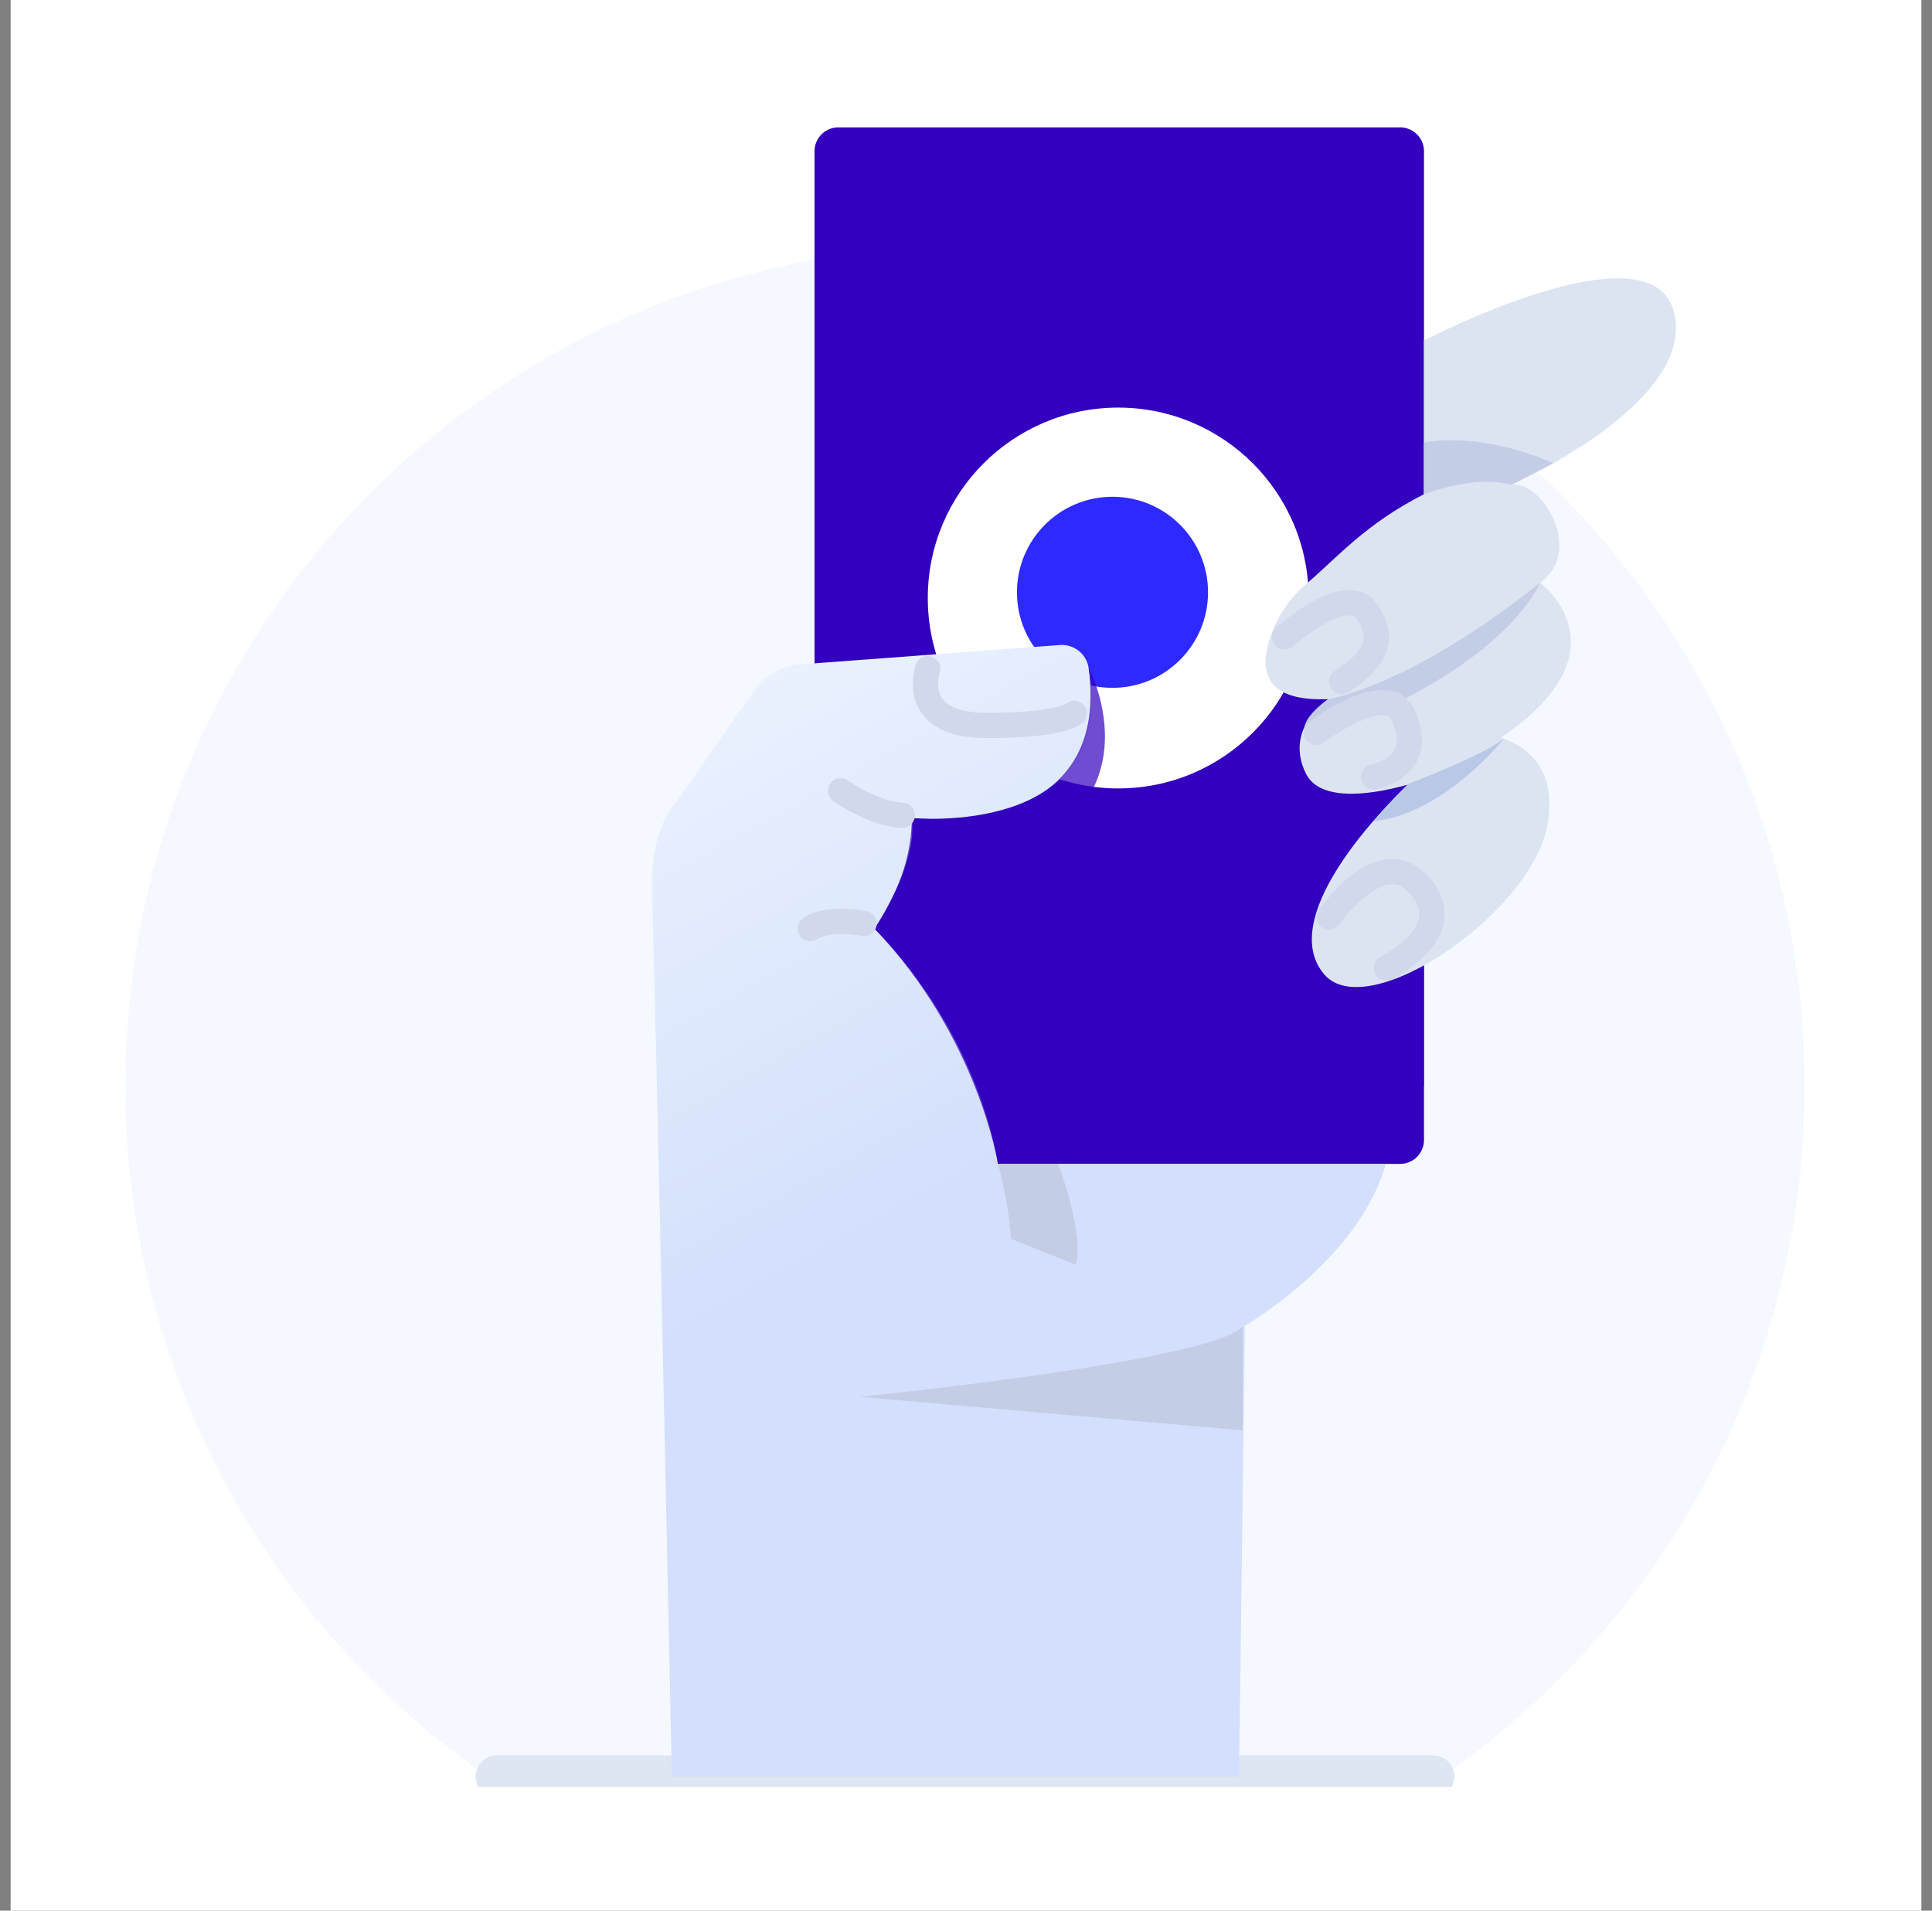 <svg width="91" height="90" viewBox="0 0 91 90" fill="none" xmlns="http://www.w3.org/2000/svg">
<rect x="0" y="0" width="91" height="90" fill="#808080" stroke="none"/>
<rect width="90" height="90" transform="translate(0.5)" fill="white"/>
<g clip-path="url(#clip0_580_6382)">
<path d="M22.949 83.68C12.646 76.541 5.9 64.633 5.9 51.149C5.9 29.304 23.611 11.595 45.453 11.595C67.296 11.595 85.007 29.307 85.007 51.149C85.007 64.633 78.26 76.54 67.958 83.68" fill="url(#paint0_linear_580_6382)" fill-opacity="0.3"/>
<path d="M23.4 83.681H67.507" stroke="#DEE5F3" stroke-width="1.987" stroke-linecap="round" stroke-linejoin="round"/>
<path d="M65.948 6H39.489C38.868 6 38.365 6.503 38.365 7.124V53.701C38.365 54.321 38.868 54.825 39.489 54.825H65.948C66.569 54.825 67.072 54.321 67.072 53.701V7.124C67.072 6.503 66.569 6 65.948 6Z" fill="#3200BE"/>
<path d="M52.67 37.139C57.623 37.139 61.639 33.123 61.639 28.17C61.639 23.216 57.623 19.2 52.67 19.2C47.716 19.2 43.7 23.216 43.7 28.17C43.7 33.123 47.716 37.139 52.67 37.139Z" fill="white"/>
<path d="M52.4 32.4C54.885 32.4 56.9 30.385 56.9 27.9C56.9 25.415 54.885 23.4 52.4 23.4C49.914 23.4 47.9 25.415 47.9 27.9C47.9 30.385 49.914 32.4 52.4 32.4Z" fill="#2E29FF"/>
<path d="M58.361 83.681L58.635 62.45C58.635 62.45 64.013 59.35 65.273 54.825H47.005C47.005 54.825 46.237 48.9 41.19 43.743C41.19 43.743 43.248 40.726 42.946 38.532C42.946 38.532 52.732 39.513 51.271 31.427C51.214 31.117 51.044 30.838 50.794 30.646C50.544 30.453 50.232 30.36 49.917 30.384L37.62 31.302C37.21 31.333 36.812 31.454 36.455 31.658C36.097 31.861 35.789 32.142 35.554 32.479L31.864 37.763C31.864 37.763 30.575 38.943 30.712 42.207C30.849 45.471 31.645 83.681 31.645 83.681H58.361Z" fill="url(#paint1_linear_580_6382)"/>
<path opacity="0.7" d="M61.515 36.447C61.515 36.447 61.678 38.026 64.662 38.698L66.332 36.926L61.515 36.447Z" fill="#3200BE"/>
<path opacity="0.7" d="M51.271 31.428C51.271 31.428 55.07 38.563 45.826 40.892C45.826 40.892 46.045 42.399 44.454 43.633C44.454 43.633 48.852 49.45 49.847 54.824H47.006C47.006 54.824 46.045 48.817 41.19 43.743C41.19 43.743 42.946 41.453 42.946 38.532C42.946 38.532 52.41 39.711 51.271 31.428Z" fill="#3200BE"/>
<path d="M72.542 27.45C72.542 27.45 78.224 31.674 67.072 36.721C67.072 36.721 62.488 38.392 61.515 36.447C60.446 34.307 62.558 32.935 62.558 32.935C60.218 33.018 59.14 32.186 59.805 30.088C60.131 29.075 60.736 28.173 61.549 27.487C62.999 26.253 64.312 24.679 67.072 23.28V16.039C67.072 16.039 77.809 10.444 78.853 14.723C79.898 19.002 71.173 22.842 71.173 22.842C72.542 22.54 74.681 25.914 72.542 27.45Z" fill="#DCE4F2"/>
<path d="M62.558 32.935C62.558 32.935 66.398 32.359 72.542 27.449C72.542 27.449 70.92 31.61 61.7 34.8C61.7 34.8 60.72 34.28 62.558 32.935Z" fill="#C3CDE5"/>
<path d="M52.718 52.501C53.561 52.501 54.245 51.818 54.245 50.975C54.245 50.132 53.561 49.449 52.718 49.449C51.875 49.449 51.192 50.132 51.192 50.975C51.192 51.818 51.875 52.501 52.718 52.501Z" stroke="#3200BE" stroke-width="1.192" stroke-miterlimit="10"/>
<path d="M66.386 48.088H45.2" stroke="#3200BE" stroke-width="1.192" stroke-linecap="round" stroke-linejoin="round"/>
<path d="M73.165 21.819C73.165 21.819 70.078 20.346 67.072 20.84V23.281C67.072 23.281 69.485 22.336 71.171 22.842L73.165 21.819Z" fill="#C3CDE5"/>
<path opacity="0.7" d="M61.862 44.894C61.862 44.894 63.056 50.799 67.072 51.155V45.022C67.072 45.022 62.928 48.214 61.862 44.894Z" fill="#3200BE"/>
<path d="M47.006 54.825C47.006 54.825 47.529 56.628 47.61 58.356L50.654 59.563C50.654 59.563 51.175 58.582 49.847 54.827L47.006 54.825Z" fill="#C3CDE5"/>
<path d="M40.505 65.797C40.505 65.797 57.039 64.14 58.537 62.483V67.377L40.505 65.797Z" fill="#C3CDE5"/>
<path d="M68.095 35.306C68.463 34.984 68.912 34.766 69.394 34.675C69.875 34.585 70.372 34.625 70.833 34.792C71.994 35.222 73.25 36.237 72.929 38.634C72.357 42.894 64.461 48.297 62.382 45.908C60.441 43.675 63.51 39.266 68.095 35.306Z" fill="#DCE4F2"/>
<path d="M39.594 37.253C39.594 37.253 41.19 38.366 42.5 38.4" stroke="#D1D8EC" stroke-width="1.192" stroke-linecap="round" stroke-linejoin="round"/>
<path d="M40.7 43.5C40.7 43.5 39.004 43.16 38.167 43.743" stroke="#D1D8EC" stroke-width="1.192" stroke-linecap="round" stroke-linejoin="round"/>
<path d="M43.7 31.5C43.7 31.5 42.765 34.143 46.385 34.168C50.006 34.194 50.6 33.6 50.6 33.6" stroke="#D1D8EC" stroke-width="1.192" stroke-linecap="round" stroke-linejoin="round"/>
<path d="M65.3 45.6C65.3 45.6 68.883 43.846 66.788 41.629C64.996 39.733 62.6 43.2 62.6 43.2" stroke="#D1D8EC" stroke-width="1.192" stroke-linecap="round" stroke-linejoin="round"/>
<path d="M64.7 36.6C64.7 36.6 67.268 36.119 66.063 33.644C65.274 32.022 62 34.5 62 34.5" stroke="#D1D8EC" stroke-width="1.192" stroke-linecap="round" stroke-linejoin="round"/>
<path d="M60.5 30C60.5 30 63.426 27.401 64.379 28.803C65.025 29.751 65.235 30.807 63.2 32.1" stroke="#D1D8EC" stroke-width="1.192" stroke-linecap="round" stroke-linejoin="round"/>
<path opacity="0.7" d="M70.833 34.792C70.833 34.792 68.085 38.317 64.662 38.698L66.332 36.926C66.332 36.926 69.828 35.603 70.833 34.792Z" fill="#ACBDE5"/>
</g>
<defs>
<linearGradient id="paint0_linear_580_6382" x1="22.1" y1="17.4" x2="51.516" y2="58.616" gradientUnits="userSpaceOnUse">
<stop offset="0.542" stop-color="#DEEBFF"/>
</linearGradient>
<linearGradient id="paint1_linear_580_6382" x1="61.7" y1="15.6" x2="84.902" y2="57.41" gradientUnits="userSpaceOnUse">
<stop stop-color="#EBF3FE"/>
<stop offset="0.571" stop-color="#D3DFFC"/>
</linearGradient>
<clipPath id="clip0_580_6382">
<rect width="79.107" height="78.174" fill="white" transform="translate(5.9 6)"/>
</clipPath>
</defs>
</svg>
